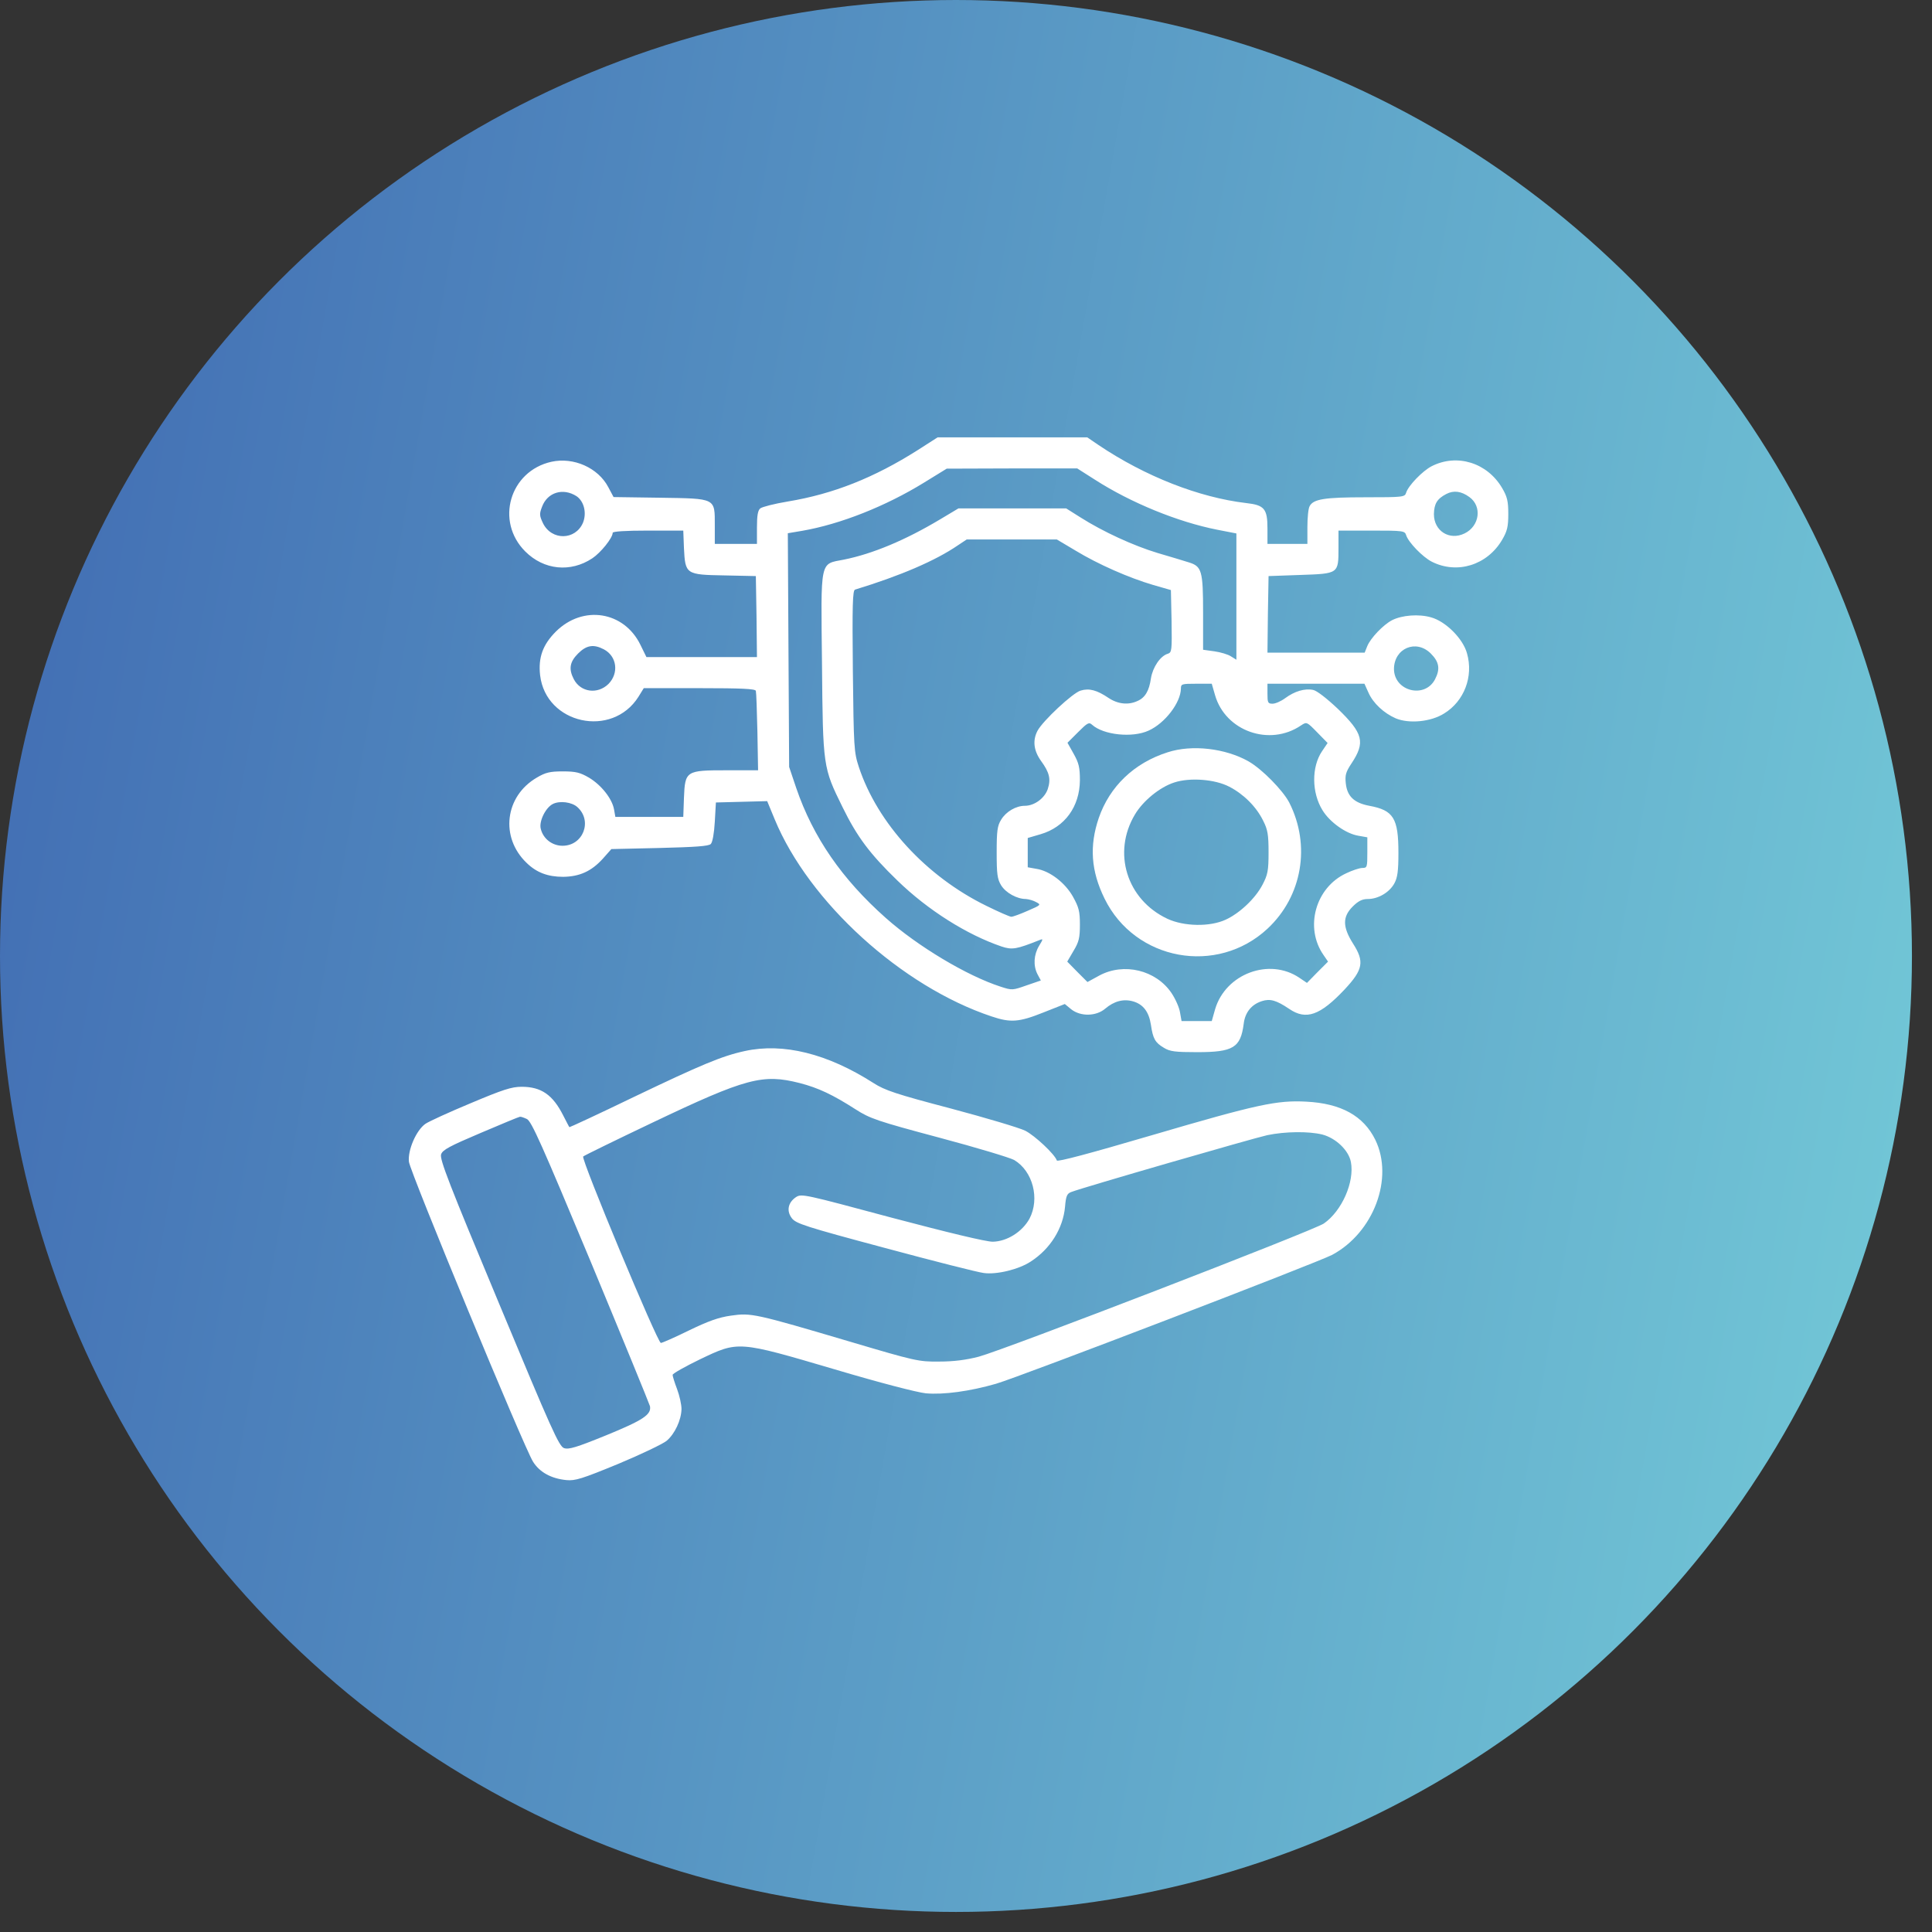 <svg width="89" height="89" viewBox="0 0 89 89" fill="none" xmlns="http://www.w3.org/2000/svg">
<rect x="0" y="0" width="89" height="89" fill="#333333" stroke="none"/>
<circle cx="44.038" cy="44.038" r="44.038" fill="url(#paint0_linear_2240_244)"/>
<path d="M42.283 20.73C40.269 22.008 38.388 22.755 36.292 23.102C35.678 23.204 35.116 23.348 35.024 23.419C34.911 23.511 34.87 23.746 34.87 24.298V25.055H33.899H32.928V24.206C32.928 22.928 32.999 22.969 30.382 22.928L28.265 22.898L28.02 22.438C27.55 21.548 26.425 21.047 25.402 21.272C23.48 21.701 22.805 24.012 24.196 25.403C25.055 26.262 26.282 26.384 27.284 25.72C27.672 25.464 28.224 24.779 28.224 24.544C28.224 24.482 28.807 24.442 29.85 24.442H31.476L31.507 25.249C31.568 26.456 31.588 26.476 33.378 26.507L34.819 26.538L34.85 28.398L34.87 30.27H32.325H29.779L29.503 29.707C28.746 28.153 26.854 27.857 25.607 29.094C25.004 29.697 24.789 30.29 24.881 31.108C25.147 33.357 28.194 34.022 29.41 32.1L29.656 31.701H32.212C34.175 31.701 34.789 31.732 34.819 31.824C34.84 31.895 34.87 32.754 34.891 33.715L34.922 35.484H33.48C31.599 35.484 31.558 35.505 31.507 36.752L31.476 37.631H29.912H28.347L28.286 37.284C28.194 36.783 27.693 36.159 27.13 35.822C26.721 35.586 26.527 35.535 25.924 35.535C25.331 35.535 25.126 35.586 24.728 35.822C23.255 36.68 23.03 38.572 24.257 39.748C24.717 40.198 25.239 40.392 25.944 40.392C26.701 40.382 27.243 40.136 27.764 39.564L28.163 39.114L30.392 39.063C32.018 39.022 32.652 38.981 32.744 38.879C32.825 38.797 32.897 38.388 32.928 37.856L32.979 36.967L34.165 36.936L35.341 36.905L35.688 37.744C37.263 41.557 41.537 45.443 45.678 46.823C46.557 47.12 46.946 47.089 48.07 46.639L49.052 46.251L49.349 46.496C49.778 46.833 50.494 46.823 50.913 46.465C51.322 46.118 51.751 46.005 52.191 46.128C52.661 46.261 52.927 46.608 53.019 47.212C53.111 47.846 53.213 48.03 53.612 48.265C53.888 48.439 54.134 48.469 55.146 48.469C56.812 48.469 57.15 48.265 57.293 47.161C57.354 46.639 57.651 46.271 58.131 46.118C58.51 45.995 58.796 46.077 59.389 46.476C60.166 47.007 60.81 46.782 61.945 45.576C62.794 44.666 62.865 44.298 62.324 43.459C61.843 42.693 61.843 42.232 62.313 41.762C62.569 41.506 62.753 41.414 63.009 41.414C63.489 41.414 64.011 41.108 64.236 40.688C64.379 40.423 64.42 40.116 64.42 39.288C64.42 37.693 64.195 37.325 63.08 37.12C62.375 36.987 62.058 36.68 61.996 36.087C61.955 35.709 61.996 35.566 62.252 35.177C62.906 34.196 62.804 33.787 61.618 32.642C61.107 32.161 60.657 31.814 60.493 31.783C60.105 31.701 59.635 31.844 59.205 32.161C59.011 32.304 58.755 32.417 58.622 32.417C58.407 32.417 58.387 32.366 58.387 31.957V31.497H60.616H62.855L63.039 31.905C63.254 32.396 63.755 32.856 64.297 33.092C64.91 33.347 65.912 33.255 66.526 32.867C67.446 32.304 67.886 31.169 67.579 30.096C67.395 29.421 66.597 28.623 65.923 28.439C65.36 28.276 64.583 28.337 64.123 28.572C63.714 28.787 63.142 29.39 62.988 29.758L62.865 30.065H60.626H58.387L58.407 28.296L58.438 26.538L59.9 26.486C61.669 26.425 61.659 26.435 61.659 25.239V24.442H63.182C64.644 24.442 64.716 24.452 64.777 24.656C64.88 24.983 65.534 25.658 65.953 25.873C67.119 26.466 68.509 26.037 69.195 24.871C69.43 24.472 69.481 24.268 69.481 23.675C69.481 23.082 69.43 22.877 69.195 22.478C68.509 21.313 67.119 20.883 65.953 21.476C65.534 21.691 64.88 22.366 64.777 22.693C64.716 22.898 64.655 22.908 62.896 22.908C61.015 22.908 60.504 22.99 60.33 23.317C60.268 23.419 60.227 23.859 60.227 24.278V25.055H59.307H58.387V24.339C58.387 23.439 58.244 23.266 57.406 23.174C55.238 22.918 52.753 21.947 50.596 20.495L50.085 20.147H46.639H43.193L42.283 20.73ZM50.443 22.1C52.099 23.163 54.256 24.043 56.066 24.401L56.956 24.574V27.488V30.392L56.71 30.239C56.577 30.147 56.23 30.045 55.943 30.004L55.422 29.932V28.235C55.422 26.282 55.361 26.088 54.757 25.904C54.532 25.832 53.888 25.638 53.326 25.474C52.211 25.137 50.811 24.493 49.778 23.838L49.113 23.419H46.629H44.154L43.316 23.92C41.711 24.881 40.197 25.515 38.868 25.781C37.754 25.996 37.815 25.73 37.866 30.576C37.907 35.341 37.917 35.361 38.807 37.171C39.482 38.551 40.075 39.339 41.343 40.566C42.743 41.926 44.543 43.06 46.138 43.602C46.629 43.766 46.833 43.725 47.886 43.306C48.06 43.234 48.06 43.255 47.866 43.572C47.62 43.981 47.59 44.482 47.794 44.88L47.948 45.167L47.293 45.392C46.649 45.617 46.629 45.627 46.097 45.453C44.543 44.952 42.273 43.592 40.801 42.283C38.786 40.494 37.457 38.572 36.68 36.302L36.353 35.331L36.322 29.953L36.292 24.564L36.956 24.452C38.725 24.145 40.801 23.317 42.549 22.243L43.612 21.589L46.618 21.579H49.625L50.443 22.1ZM26.558 22.857C26.905 23.092 27.038 23.634 26.854 24.084C26.507 24.891 25.413 24.912 25.014 24.104C24.85 23.756 24.84 23.675 24.973 23.337C25.218 22.683 25.934 22.458 26.558 22.857ZM67.691 22.898C68.284 23.327 68.162 24.237 67.466 24.574C66.771 24.912 66.055 24.462 66.055 23.685C66.066 23.204 66.199 22.979 66.628 22.755C66.966 22.581 67.313 22.622 67.691 22.898ZM49.543 25.362C50.586 25.996 52.007 26.619 53.121 26.947L53.939 27.182L53.97 28.613C53.99 29.973 53.98 30.055 53.796 30.116C53.449 30.218 53.101 30.74 53.019 31.251C52.937 31.824 52.753 32.141 52.395 32.294C51.976 32.488 51.496 32.437 51.066 32.151C50.535 31.793 50.177 31.691 49.778 31.814C49.42 31.916 48.04 33.204 47.794 33.664C47.559 34.114 47.62 34.584 47.958 35.055C48.346 35.586 48.418 35.893 48.265 36.353C48.121 36.772 47.651 37.12 47.212 37.12C46.803 37.12 46.343 37.386 46.117 37.764C45.944 38.04 45.913 38.286 45.913 39.267C45.913 40.269 45.944 40.494 46.117 40.781C46.332 41.128 46.843 41.414 47.263 41.414C47.396 41.425 47.61 41.486 47.733 41.557C47.968 41.68 47.958 41.69 47.344 41.956C46.997 42.11 46.659 42.232 46.588 42.232C46.516 42.232 46.005 42.007 45.443 41.731C42.662 40.371 40.422 37.928 39.563 35.331C39.339 34.646 39.328 34.441 39.288 30.914C39.257 27.877 39.277 27.192 39.39 27.161C41.465 26.527 43.091 25.832 44.134 25.116L44.533 24.851H46.608H48.684L49.543 25.362ZM27.816 29.912C28.419 30.229 28.521 31.006 28.03 31.507C27.529 31.997 26.752 31.895 26.435 31.292C26.19 30.822 26.241 30.494 26.629 30.106C27.018 29.717 27.345 29.666 27.816 29.912ZM65.912 30.106C66.301 30.494 66.352 30.822 66.107 31.292C65.636 32.202 64.215 31.844 64.215 30.811C64.225 29.861 65.237 29.431 65.912 30.106ZM55.974 32.028C56.455 33.685 58.489 34.4 59.931 33.419C60.197 33.245 60.197 33.245 60.677 33.736L61.158 34.227L60.902 34.605C60.411 35.331 60.422 36.517 60.923 37.325C61.26 37.877 62.007 38.408 62.579 38.5L62.988 38.572V39.277C62.988 39.942 62.978 39.983 62.763 39.983C62.63 39.983 62.293 40.095 62.017 40.228C60.596 40.883 60.084 42.733 60.974 44.001L61.178 44.298L60.688 44.788L60.207 45.279L59.859 45.044C58.469 44.103 56.455 44.86 55.974 46.496L55.821 47.038H55.125H54.43L54.359 46.639C54.328 46.424 54.154 46.026 53.97 45.75C53.254 44.686 51.772 44.328 50.637 44.942L50.095 45.238L49.625 44.768L49.164 44.298L49.451 43.807C49.706 43.388 49.747 43.194 49.747 42.59C49.747 41.977 49.696 41.793 49.43 41.312C49.072 40.668 48.357 40.116 47.743 40.024L47.344 39.952V39.277V38.603L47.938 38.429C49.052 38.102 49.737 37.161 49.747 35.944C49.747 35.351 49.696 35.147 49.461 34.727L49.175 34.216L49.666 33.725C50.095 33.296 50.166 33.255 50.31 33.388C50.831 33.858 52.17 34.002 52.917 33.654C53.663 33.316 54.389 32.376 54.4 31.721C54.4 31.507 54.44 31.497 55.105 31.497H55.821L55.974 32.028ZM26.599 37.181C27.304 37.815 26.865 38.961 25.914 38.961C25.443 38.961 25.024 38.644 24.912 38.183C24.82 37.846 25.126 37.212 25.464 37.038C25.781 36.875 26.343 36.946 26.599 37.181Z" fill="white"/>
<path d="M53.786 34.656C52.242 35.147 51.117 36.23 50.616 37.682C50.177 38.971 50.258 40.126 50.882 41.394C52.283 44.257 56.066 44.952 58.397 42.774C59.992 41.281 60.391 38.94 59.389 36.967C59.093 36.404 58.142 35.433 57.518 35.075C56.455 34.472 54.911 34.288 53.786 34.656ZM56.628 36.241C57.283 36.578 57.876 37.161 58.193 37.815C58.397 38.214 58.438 38.449 58.438 39.267C58.438 40.116 58.397 40.3 58.162 40.75C57.835 41.384 57.109 42.069 56.465 42.365C55.739 42.703 54.543 42.682 53.776 42.324C51.905 41.445 51.23 39.277 52.283 37.519C52.661 36.885 53.428 36.261 54.093 36.046C54.808 35.811 55.964 35.893 56.628 36.241Z" fill="white"/>
<path d="M34.308 48.418C33.265 48.643 32.294 49.052 29.216 50.525C27.591 51.312 26.241 51.935 26.231 51.925C26.21 51.905 26.088 51.659 25.944 51.383C25.464 50.432 24.932 50.064 24.032 50.064C23.562 50.064 23.163 50.197 21.681 50.821C20.699 51.23 19.759 51.659 19.595 51.772C19.176 52.068 18.777 52.978 18.838 53.52C18.9 54.011 24.135 66.669 24.554 67.334C24.861 67.825 25.392 68.111 26.088 68.182C26.497 68.223 26.814 68.121 28.48 67.436C29.533 66.996 30.535 66.516 30.709 66.373C31.087 66.056 31.384 65.412 31.394 64.91C31.394 64.696 31.302 64.287 31.19 63.99C31.077 63.694 30.985 63.397 30.985 63.336C30.985 63.275 31.547 62.958 32.243 62.62C34.022 61.772 33.971 61.761 38.449 63.08C40.545 63.704 42.253 64.144 42.651 64.185C43.469 64.256 44.676 64.093 45.882 63.745C46.976 63.428 60.698 58.162 61.373 57.804C63.285 56.772 64.215 54.277 63.356 52.508C62.814 51.404 61.782 50.831 60.176 50.749C58.827 50.678 57.947 50.862 53.07 52.293C50.146 53.152 48.715 53.531 48.684 53.459C48.592 53.173 47.672 52.314 47.232 52.089C46.966 51.956 45.422 51.496 43.807 51.066C41.281 50.402 40.76 50.228 40.238 49.891C38.112 48.531 36.077 48.03 34.308 48.418ZM36.834 49.891C37.703 50.115 38.367 50.432 39.42 51.107C40.075 51.526 40.392 51.639 43.265 52.406C44.993 52.866 46.547 53.336 46.721 53.438C47.58 53.95 47.907 55.218 47.426 56.138C47.089 56.751 46.383 57.191 45.729 57.201C45.422 57.201 43.715 56.792 41.087 56.097C37.048 55.013 36.926 54.982 36.67 55.146C36.302 55.391 36.22 55.78 36.476 56.117C36.66 56.363 37.089 56.506 40.76 57.487C42.999 58.091 45.054 58.612 45.32 58.643C45.913 58.725 46.935 58.479 47.488 58.111C48.387 57.528 48.97 56.588 49.062 55.596C49.103 55.095 49.154 54.982 49.349 54.911C49.87 54.706 57.763 52.426 58.377 52.293C59.205 52.12 60.289 52.109 60.913 52.263C61.536 52.426 62.129 52.989 62.231 53.531C62.405 54.451 61.812 55.79 60.984 56.363C60.504 56.69 46.302 62.17 45.085 62.498C44.492 62.651 43.929 62.722 43.255 62.722C42.324 62.733 42.15 62.692 39.216 61.823C34.758 60.504 34.605 60.473 33.674 60.606C33.091 60.688 32.621 60.862 31.732 61.291C31.087 61.608 30.505 61.864 30.443 61.864C30.29 61.864 26.752 53.377 26.865 53.275C26.905 53.234 28.347 52.529 30.065 51.711C34.38 49.655 35.136 49.461 36.834 49.891ZM24.268 51.547C24.482 51.639 24.963 52.733 27.212 58.121C28.685 61.669 29.912 64.665 29.942 64.778C30.014 65.166 29.625 65.422 27.928 66.117C26.548 66.679 26.2 66.782 25.985 66.71C25.75 66.628 25.413 65.872 22.979 60.023C20.699 54.563 20.239 53.387 20.321 53.173C20.392 52.968 20.72 52.794 22.141 52.191C23.102 51.782 23.91 51.445 23.951 51.445C23.991 51.434 24.135 51.486 24.268 51.547Z" fill="white"/>
<defs>
<linearGradient id="paint0_linear_2240_244" x1="0" y1="0" x2="101.923" y2="17.938" gradientUnits="userSpaceOnUse">
<stop stop-color="#406AB2"/>
<stop offset="1" stop-color="#75CDD9"/>
</linearGradient>
</defs>
</svg>
